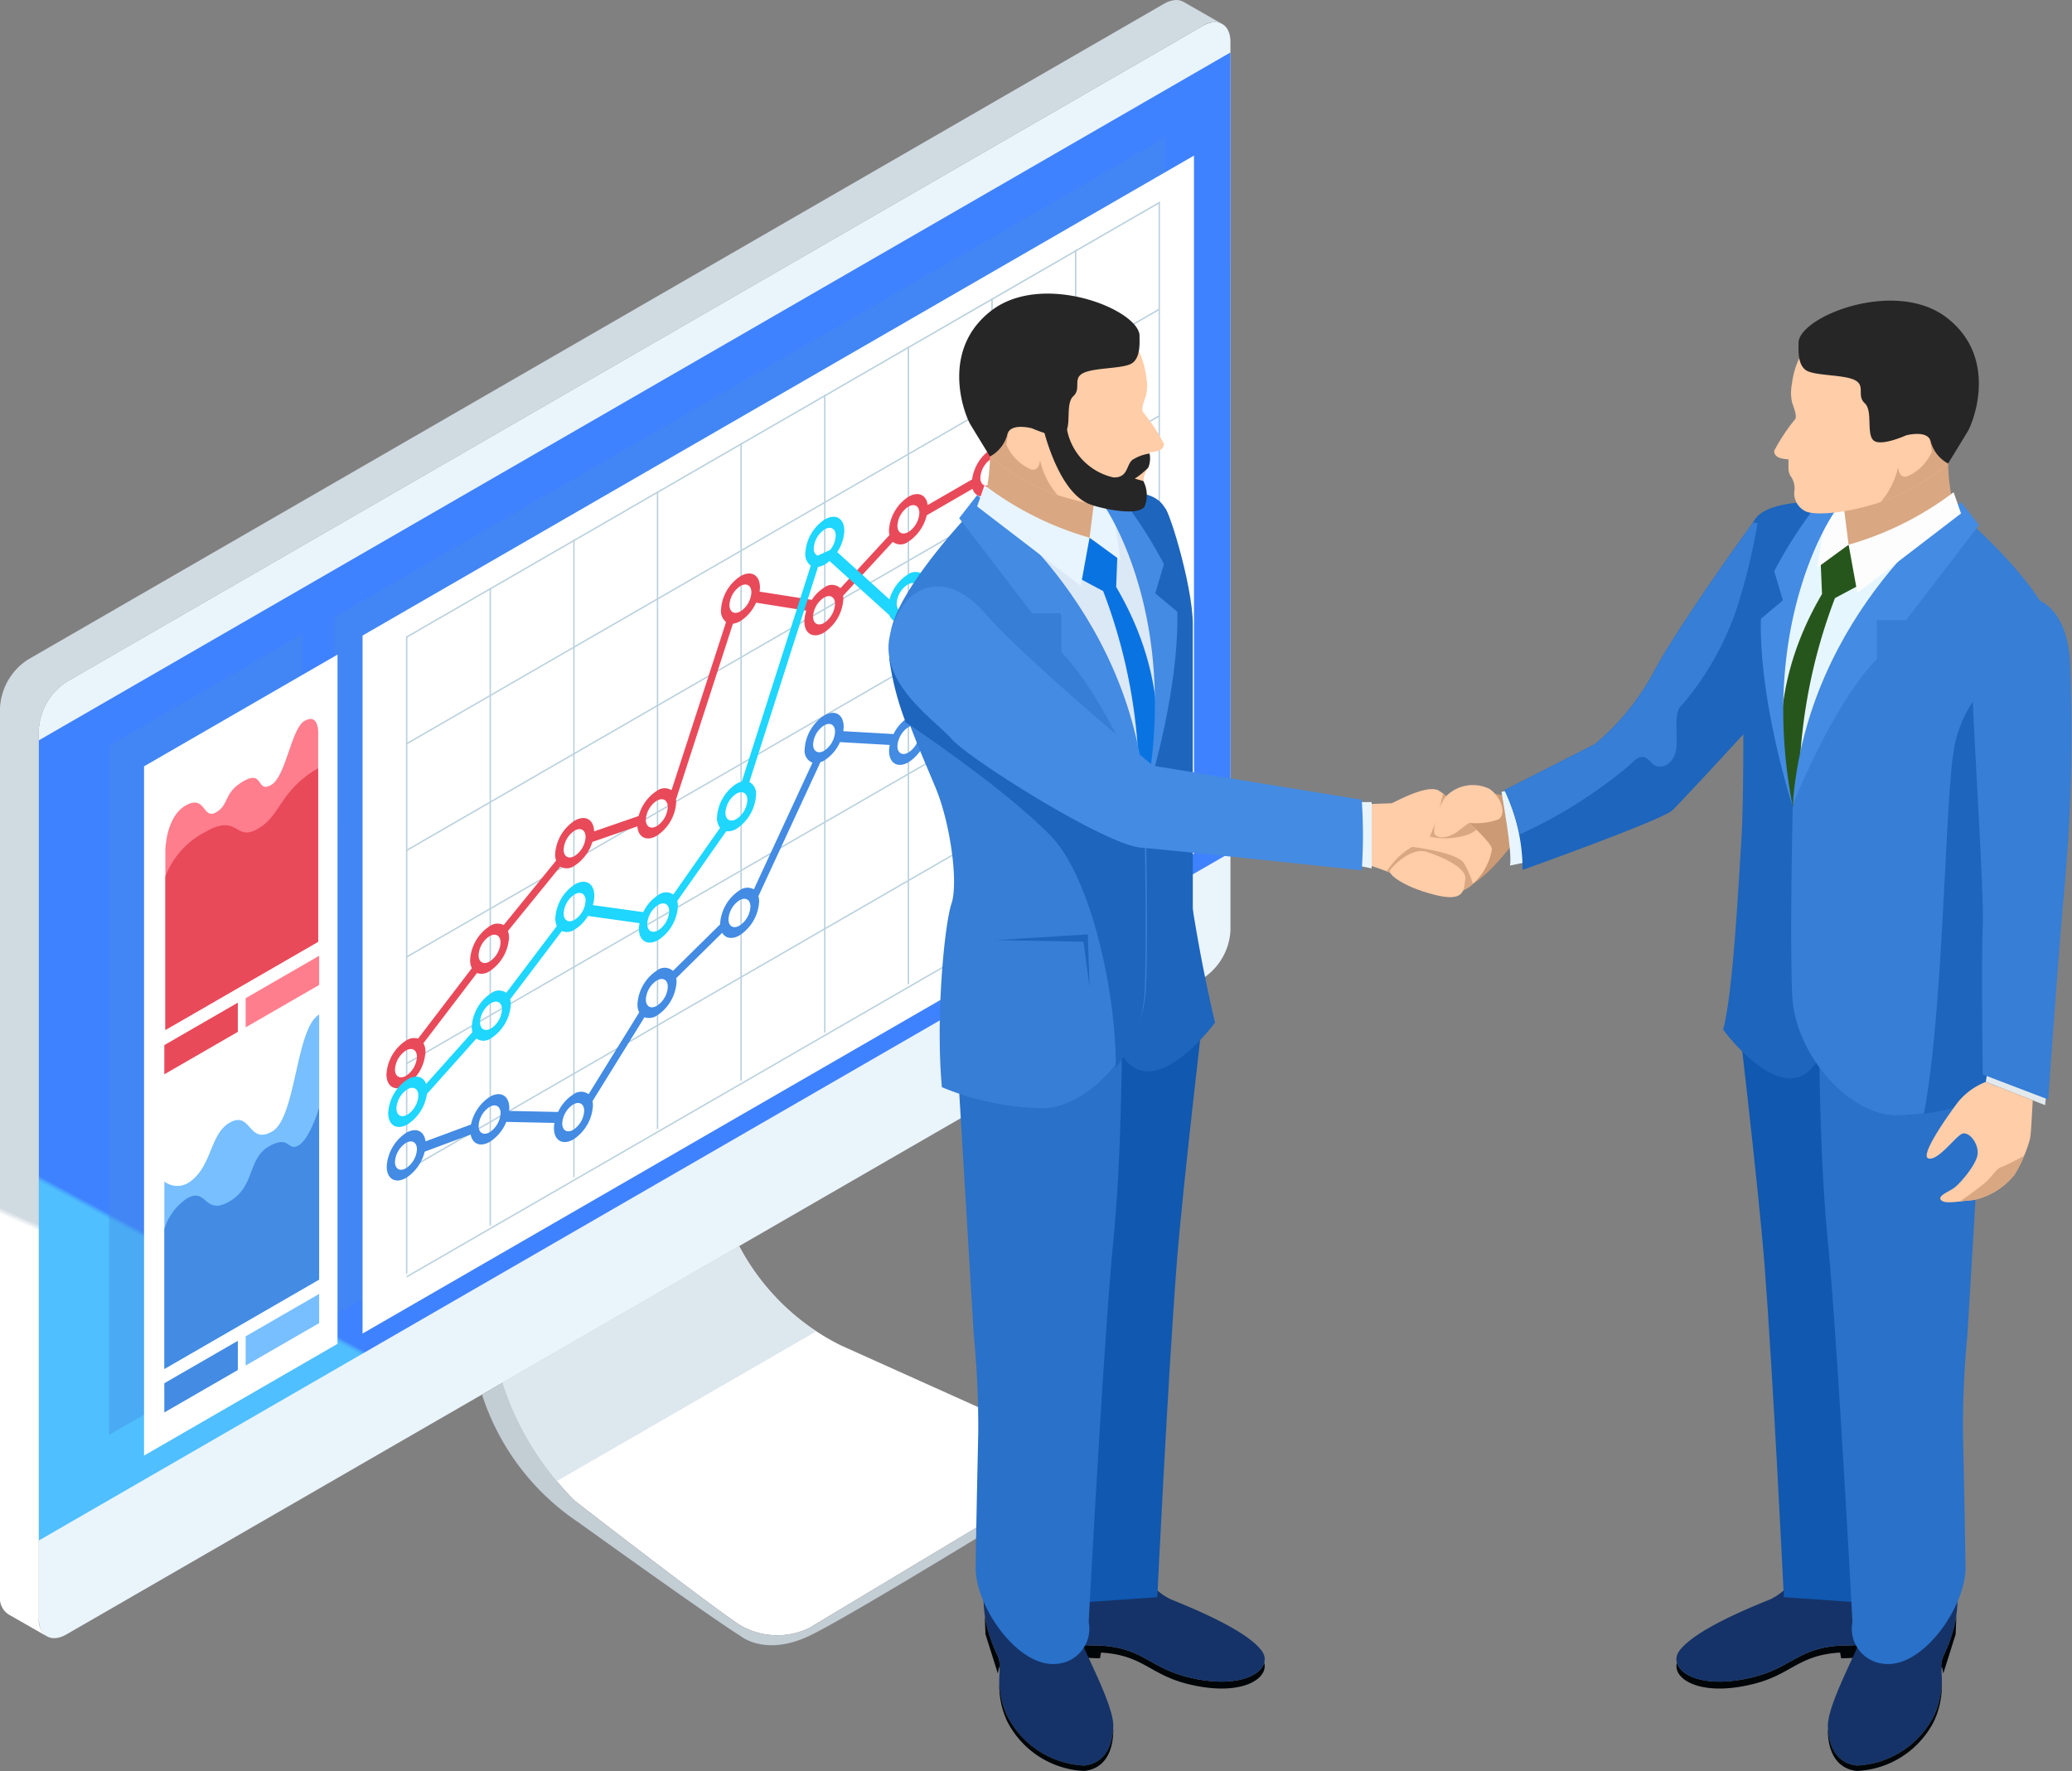 <svg id="グループ_558" data-name="グループ 558" xmlns="http://www.w3.org/2000/svg" xmlns:xlink="http://www.w3.org/1999/xlink" width="159.459" height="136.311" viewBox="0 0 159.459 136.311">
  <rect x="0" y="0" width="159.459" height="136.311" fill="#808080" stroke="none"/>
  <defs>
    <clipPath id="clip-path">
      <rect id="長方形_544" data-name="長方形 544" width="159.459" height="136.311" fill="none"/>
    </clipPath>
    <clipPath id="clip-path-3">
      <path id="パス_2132" data-name="パス 2132" d="M6.929,62.307v61.585L98.637,70.947V9.362Z" transform="translate(-6.929 -9.362)" fill="none"/>
    </clipPath>
    <linearGradient id="linear-gradient" x1="0.162" y1="1.056" x2="0.165" y2="1.056" gradientUnits="objectBoundingBox">
      <stop offset="0" stop-color="#4fbfff"/>
      <stop offset="0.238" stop-color="#4cb6ff"/>
      <stop offset="0.611" stop-color="#46a0ff"/>
      <stop offset="1" stop-color="#3f82ff"/>
    </linearGradient>
    <clipPath id="clip-path-4">
      <path id="パス_2133" data-name="パス 2133" d="M90.5,0a1.94,1.94,0,0,0-.917.288L2.125,50.779A4.716,4.716,0,0,0,0,54.46v68.4a1.464,1.464,0,0,0,.667,1.4l2.906,1.66v0a1.512,1.512,0,0,1-.586-1.346v-68.4a4.715,4.715,0,0,1,2.126-3.68L92.569,1.995a1.5,1.5,0,0,1,1.488-.151h0L91.111.16a1.087,1.087,0,0,0-.56-.16Z" fill="none"/>
    </clipPath>
    <linearGradient id="linear-gradient-2" x1="0.194" y1="1.02" x2="0.197" y2="1.02" gradientUnits="objectBoundingBox">
      <stop offset="0" stop-color="#fff"/>
      <stop offset="1" stop-color="#d0dae1"/>
    </linearGradient>
    <clipPath id="clip-path-6">
      <rect id="長方形_541" data-name="長方形 541" width="63.986" height="90.662" fill="none"/>
    </clipPath>
    <clipPath id="clip-path-7">
      <rect id="長方形_542" data-name="長方形 542" width="14.889" height="61.64" fill="none"/>
    </clipPath>
  </defs>
  <g id="グループ_557" data-name="グループ 557" clip-path="url(#clip-path)">
    <g id="グループ_544" data-name="グループ 544">
      <g id="グループ_543" data-name="グループ 543" clip-path="url(#clip-path)">
        <path id="パス_2131" data-name="パス 2131" d="M98.636,5.474c0-1.349-.956-1.9-2.124-1.227L9.056,54.74a4.714,4.714,0,0,0-2.126,3.68v68.4c0,1.349.957,1.9,2.126,1.227L96.513,77.558a4.714,4.714,0,0,0,2.125-3.68Z" transform="translate(-3.943 -2.253)" fill="#eaf4fb"/>
      </g>
    </g>
    <g id="グループ_546" data-name="グループ 546" transform="translate(2.987 4.036)">
      <g id="グループ_545" data-name="グループ 545" clip-path="url(#clip-path-3)">
        <rect id="長方形_539" data-name="長方形 539" width="144.3" height="135.002" transform="translate(-47.761 88.859) rotate(-61.742)" fill="url(#linear-gradient)"/>
      </g>
    </g>
    <g id="グループ_548" data-name="グループ 548">
      <g id="グループ_547" data-name="グループ 547" clip-path="url(#clip-path-4)">
        <rect id="長方形_540" data-name="長方形 540" width="153.744" height="138.166" transform="translate(-47.908 103.809) rotate(-65.227)" fill="url(#linear-gradient-2)"/>
      </g>
    </g>
    <g id="グループ_556" data-name="グループ 556">
      <g id="グループ_555" data-name="グループ 555" clip-path="url(#clip-path)">
        <path id="パス_2134" data-name="パス 2134" d="M132.06,237.465l-16.3-7.329a17.731,17.731,0,0,1-7.839-7.644L89.705,233.008a22.918,22.918,0,0,0,5.548,9.068s10,7.754,12.638,9.519a5.621,5.621,0,0,0,5.446.269l18.731-11.25s1.046-.5,1.287-1.277l.054-.252c.116-.985-1.348-1.621-1.348-1.621" transform="translate(-51.036 -126.583)" fill="#fff"/>
        <path id="パス_2135" data-name="パス 2135" d="M129.993,254.494l-18.731,11.25a5.621,5.621,0,0,1-5.446-.269c-2.634-1.765-12.638-9.519-12.638-9.519a22.916,22.916,0,0,1-5.548-9.068l-1.572.908a18.718,18.718,0,0,0,7.376,9.807c11.258,8.076,12.459,8.734,12.459,8.734s1.919,1.688,5.412,0,18.8-11.153,18.8-11.153,1.27-.688,1.27-1.353l-.048-.979c.048.979-1.335,1.643-1.335,1.643" transform="translate(-48.961 -140.462)" fill="#c3cdd4"/>
        <path id="パス_2136" data-name="パス 2136" d="M107.92,222.492,89.705,233.008a22.109,22.109,0,0,0,4.183,7.57l19.965-11.527a17.965,17.965,0,0,1-5.933-6.559" transform="translate(-51.036 -126.583)" fill="#dde7ee"/>
        <g id="グループ_551" data-name="グループ 551" transform="translate(25.689 10.576)" opacity="0.4" style="mix-blend-mode: multiply;isolation: isolate">
          <g id="グループ_550" data-name="グループ 550">
            <g id="グループ_549" data-name="グループ 549" clip-path="url(#clip-path-6)">
              <path id="パス_2137" data-name="パス 2137" d="M59.6,115.2l63.986-36.941V24.534L59.6,61.474Z" transform="translate(-59.595 -24.534)" fill="#438be3"/>
            </g>
          </g>
        </g>
        <path id="パス_2138" data-name="パス 2138" d="M64.728,118.443,128.714,81.5V27.781L64.728,64.721Z" transform="translate(-36.826 -15.806)" fill="#fff"/>
        <path id="パス_2139" data-name="パス 2139" d="M130.522,150.377,72.6,183.817v-.127l57.92-33.439Z" transform="translate(-41.306 -85.483)" fill="#bad1de"/>
        <path id="パス_2140" data-name="パス 2140" d="M130.523,131.342,72.6,164.781v-.127l57.92-33.439Z" transform="translate(-41.306 -74.653)" fill="#bad1de"/>
        <path id="パス_2141" data-name="パス 2141" d="M130.522,112.306,72.6,145.745v-.127l57.92-33.439Z" transform="translate(-41.306 -63.823)" fill="#bad1de"/>
        <path id="パス_2142" data-name="パス 2142" d="M130.522,93.272,72.6,126.711v-.126l57.92-33.439Z" transform="translate(-41.306 -52.994)" fill="#bad1de"/>
        <path id="パス_2143" data-name="パス 2143" d="M130.522,74.236,72.6,107.676v-.128l57.92-33.439Z" transform="translate(-41.306 -42.163)" fill="#bad1de"/>
        <path id="パス_2144" data-name="パス 2144" d="M130.522,55.2,72.6,88.639v-.126l57.92-33.439Z" transform="translate(-41.306 -31.333)" fill="#bad1de"/>
        <path id="パス_2145" data-name="パス 2145" d="M130.522,36.165,72.6,69.6v-.127l57.92-33.439Z" transform="translate(-41.306 -20.503)" fill="#bad1de"/>
        <path id="パス_2146" data-name="パス 2146" d="M72.585,162.587l-.11.063V113.572l.11-.063Z" transform="translate(-41.233 -64.579)" fill="#bad1de"/>
        <path id="パス_2147" data-name="パス 2147" d="M87.514,153.968l-.11.063V104.953l.11-.063Z" transform="translate(-49.727 -59.675)" fill="#bad1de"/>
        <path id="パス_2148" data-name="パス 2148" d="M102.443,145.348l-.109.063V96.334l.109-.063Z" transform="translate(-58.221 -54.771)" fill="#bad1de"/>
        <path id="パス_2149" data-name="パス 2149" d="M117.372,136.729l-.11.064V87.714l.11-.064Z" transform="translate(-66.714 -49.867)" fill="#bad1de"/>
        <path id="パス_2150" data-name="パス 2150" d="M132.3,128.11l-.109.064V79.095l.109-.063Z" transform="translate(-75.209 -44.964)" fill="#bad1de"/>
        <path id="パス_2151" data-name="パス 2151" d="M147.233,119.491l-.11.063V70.475l.109-.063Z" transform="translate(-83.703 -40.06)" fill="#bad1de"/>
        <path id="パス_2152" data-name="パス 2152" d="M162.161,110.871l-.111.064V61.856l.11-.063Z" transform="translate(-92.196 -35.156)" fill="#bad1de"/>
        <path id="パス_2153" data-name="パス 2153" d="M177.091,102.252l-.11.063V53.237l.11-.064Z" transform="translate(-100.69 -30.252)" fill="#bad1de"/>
        <path id="パス_2154" data-name="パス 2154" d="M192.02,93.632l-.11.063V44.617l.11-.063Z" transform="translate(-109.184 -25.348)" fill="#bad1de"/>
        <path id="パス_2155" data-name="パス 2155" d="M206.949,85.013l-.11.063V36l.11-.064Z" transform="translate(-117.678 -20.444)" fill="#bad1de"/>
        <path id="パス_2156" data-name="パス 2156" d="M122.085,55.686a3.328,3.328,0,0,0-1.5,2.6,1.239,1.239,0,0,0,.227.773l-4.261,6.928a1.078,1.078,0,0,0-1.008.125,3.36,3.36,0,0,0-1.482,2.351l-3.416,1.972c-.1-.783-.724-1.077-1.482-.639a3.327,3.327,0,0,0-1.5,2.6,1.639,1.639,0,0,0,.037.351l-3.775,4.092a.947.947,0,0,0-1.248-.05,2.96,2.96,0,0,0-.946.943L97.708,77.1a2.254,2.254,0,0,0,.027-.323c0-.957-.674-1.346-1.5-.868a3.326,3.326,0,0,0-1.5,2.6,1.08,1.08,0,0,0,.391.931L90.929,92.384a1,1,0,0,0-1.132.048,3.357,3.357,0,0,0-1.4,1.938L84.97,95.552c-.022-.922-.684-1.294-1.5-.823a3.328,3.328,0,0,0-1.5,2.6,1.534,1.534,0,0,0,.075.472l-4.034,4.961a1.04,1.04,0,0,0-1.083.088,3.328,3.328,0,0,0-1.5,2.6,1.394,1.394,0,0,0,.135.632L71.423,111.5a1.123,1.123,0,0,0-.932.153,3.329,3.329,0,0,0-1.5,2.6c0,.957.675,1.346,1.5.868a3.326,3.326,0,0,0,1.5-2.6,1.339,1.339,0,0,0-.156-.664l4.12-5.4a1.1,1.1,0,0,0,.968-.14,3.327,3.327,0,0,0,1.5-2.6,1.505,1.505,0,0,0-.083-.5l4.025-4.95a1.021,1.021,0,0,0,1.1-.073,3.344,3.344,0,0,0,1.373-1.829l3.462-1.2c.066.849.7,1.181,1.49.728a3.328,3.328,0,0,0,1.5-2.6,1.369,1.369,0,0,0-.018-.189l4.384-13.535a1.453,1.453,0,0,0,.566-.2,3.222,3.222,0,0,0,1.213-1.42l3.867.617a2.624,2.624,0,0,0-.148.825c0,.957.675,1.346,1.5.867a3.328,3.328,0,0,0,1.5-2.6,1.983,1.983,0,0,0-.021-.24l3.826-4.148a.972.972,0,0,0,1.183-.006,3.363,3.363,0,0,0,1.427-2.04l3.527-2.036c.192.591.755.779,1.427.392a3.326,3.326,0,0,0,1.5-2.6,1.446,1.446,0,0,0-.112-.588l4.334-7.049a1.231,1.231,0,0,0,.82-.19,3.326,3.326,0,0,0,1.5-2.6c0-.957-.675-1.346-1.5-.868M70.491,114.368c-.466.269-.845.05-.845-.487a1.869,1.869,0,0,1,.845-1.463c.466-.269.844-.05.844.488a1.869,1.869,0,0,1-.844,1.463m6.435-8.8c-.466.269-.845.05-.844-.488a1.867,1.867,0,0,1,.844-1.463c.466-.269.844-.05.844.488a1.869,1.869,0,0,1-.844,1.463m6.545-8.124c-.466.269-.844.05-.844-.488a1.87,1.87,0,0,1,.844-1.463c.466-.269.844-.05.844.488a1.87,1.87,0,0,1-.844,1.463m6.326-2.3c-.465.269-.845.05-.845-.488a1.873,1.873,0,0,1,.844-1.463c.466-.268.844-.05.844.488a1.869,1.869,0,0,1-.844,1.463m6.436-16.526c-.466.269-.845.05-.845-.487a1.871,1.871,0,0,1,.845-1.463c.465-.269.844-.05.844.488a1.869,1.869,0,0,1-.844,1.463m6.436.889c-.466.269-.844.05-.845-.487a1.871,1.871,0,0,1,.845-1.464c.465-.269.844-.05.844.488a1.869,1.869,0,0,1-.844,1.463m6.49-7c-.466.269-.845.051-.845-.487a1.87,1.87,0,0,1,.845-1.463c.466-.269.845-.05.845.488a1.87,1.87,0,0,1-.845,1.463m6.381-3.683c-.466.269-.844.05-.845-.487a1.869,1.869,0,0,1,.845-1.463c.466-.269.844-.05.844.488a1.868,1.868,0,0,1-.844,1.463m6.545-10.43c-.466.269-.845.05-.845-.487a1.869,1.869,0,0,1,.845-1.463c.466-.269.844-.05.844.488a1.867,1.867,0,0,1-.844,1.462" transform="translate(-39.249 -31.565)" fill="#e84a5a"/>
        <path id="パス_2157" data-name="パス 2157" d="M122.23,84.941a3.3,3.3,0,0,0-1.322,1.69l-3.747.558a2.335,2.335,0,0,0,.025-.311c0-.957-.674-1.347-1.5-.869a3.325,3.325,0,0,0-1.5,2.6c0,.024,0,.044,0,.068l-3.807,3.708a1,1,0,0,0-1.131.047,3.35,3.35,0,0,0-1.4,1.908L103.825,90.7a3.163,3.163,0,0,0,.547-1.644c0-.957-.674-1.347-1.5-.868a3.327,3.327,0,0,0-1.5,2.6,1.066,1.066,0,0,0,.419.954l-5.309,16.626a1.5,1.5,0,0,0-.41.163,3.327,3.327,0,0,0-1.5,2.6,1.232,1.232,0,0,0,.239.792l-3.6,5.131a.986.986,0,0,0-1.147.034,3.18,3.18,0,0,0-1.164,1.323l-3.881-.541a2.582,2.582,0,0,0,.113-.722c0-.958-.674-1.347-1.5-.869a3.33,3.33,0,0,0-1.5,2.6,1.443,1.443,0,0,0,.116.6l-3.889,5.14a.982.982,0,0,0-1.158.026,3.329,3.329,0,0,0-1.5,2.6,1.612,1.612,0,0,0,.053.4l-3.567,3.994c-.2-.569-.757-.746-1.417-.365a3.33,3.33,0,0,0-1.5,2.6c0,.957.675,1.347,1.5.867a3.36,3.36,0,0,0,1.481-2.336l3.807-4.263a.989.989,0,0,0,1.147-.035,3.327,3.327,0,0,0,1.5-2.6,1.56,1.56,0,0,0-.048-.383l3.976-5.253a1.081,1.081,0,0,0,1-.127,3.023,3.023,0,0,0,1.009-1.039l3.968.554a2.393,2.393,0,0,0-.044.426c0,.957.675,1.346,1.5.868a3.329,3.329,0,0,0,1.5-2.6,1.613,1.613,0,0,0-.051-.394l3.771-5.373a1.243,1.243,0,0,0,.791-.191,3.329,3.329,0,0,0,1.5-2.6,1.006,1.006,0,0,0-.513-1l5.287-16.556a1.455,1.455,0,0,0,.525-.188,2.423,2.423,0,0,0,.359-.263l4.612,4.178c.21.546.76.71,1.41.335a3.327,3.327,0,0,0,1.5-2.6,1.564,1.564,0,0,0-.058-.418l3.668-3.571c.252.4.747.5,1.323.166a3.232,3.232,0,0,0,1.224-1.443l3.825-.57c0,.025-.007.052-.007.078,0,.957.675,1.346,1.5.867a3.327,3.327,0,0,0,1.5-2.6c0-.957-.675-1.346-1.5-.868M70.747,134c-.466.269-.844.05-.844-.488a1.87,1.87,0,0,1,.844-1.463c.466-.269.845-.05.845.488A1.87,1.87,0,0,1,70.747,134m6.435-6.635c-.466.269-.845.05-.845-.488a1.87,1.87,0,0,1,.845-1.463c.466-.269.845-.05.844.488a1.867,1.867,0,0,1-.844,1.463m6.435-8.366c-.465.269-.844.05-.844-.488a1.872,1.872,0,0,1,.844-1.463c.466-.269.845-.05.845.488a1.87,1.87,0,0,1-.845,1.463m6.436.809c-.466.269-.844.049-.845-.488a1.87,1.87,0,0,1,.845-1.463c.466-.269.844-.05.844.488a1.871,1.871,0,0,1-.844,1.463m6.014-8.561c-.466.269-.846.05-.845-.487a1.869,1.869,0,0,1,.845-1.463c.466-.269.844-.05.844.488a1.869,1.869,0,0,1-.844,1.463m6.8-22.3c.466-.269.844-.05.844.487a1.848,1.848,0,0,1-.432,1.1l-.965.442a.561.561,0,0,1-.292-.563,1.868,1.868,0,0,1,.845-1.463m6.381,6.2c-.466.269-.845.05-.845-.488a1.869,1.869,0,0,1,.845-1.463c.466-.269.844-.05.844.488a1.867,1.867,0,0,1-.844,1.463m6.435-6.426c-.466.269-.844.05-.844-.488a1.87,1.87,0,0,1,.844-1.463c.466-.269.844-.05.844.488a1.868,1.868,0,0,1-.844,1.463m6.545-1.068c-.466.269-.845.05-.845-.488a1.87,1.87,0,0,1,.845-1.463c.466-.269.845-.05.845.488a1.869,1.869,0,0,1-.845,1.463" transform="translate(-39.395 -48.209)" fill="#1ed6fe"/>
        <path id="パス_2158" data-name="パス 2158" d="M122.085,114.109a3.062,3.062,0,0,0-1.063,1.123l-4.161-1.324a2.7,2.7,0,0,0,.181-.912c0-.957-.674-1.347-1.5-.868a3.325,3.325,0,0,0-1.5,2.6,1.588,1.588,0,0,0,.026.288l-3.621,3.964c-.263-.351-.738-.418-1.283-.1a3.162,3.162,0,0,0-1.15,1.295l-3.866-.222a2.335,2.335,0,0,0,.028-.338c0-.957-.674-1.347-1.5-.869a3.33,3.33,0,0,0-1.5,2.6.966.966,0,0,0,.6,1.031l-4.51,9.748a1.025,1.025,0,0,0-1.1.076,3.327,3.327,0,0,0-1.5,2.6c0,.009,0,.016,0,.025l-3.628,3.577a.953.953,0,0,0-1.23-.033,3.328,3.328,0,0,0-1.5,2.6,1.4,1.4,0,0,0,.133.629l-3.894,6.294a.976.976,0,0,0-1.171.015,3.179,3.179,0,0,0-1.179,1.353l-3.771-.081c.006-.072.018-.147.018-.217,0-.957-.674-1.347-1.5-.868a3.372,3.372,0,0,0-1.448,2.129l-3.5,1.3c-.095-.8-.72-1.1-1.485-.66a3.328,3.328,0,0,0-1.5,2.6c0,.957.675,1.346,1.5.867a3.357,3.357,0,0,0,1.421-2.015l3.54-1.318c.132.726.742.983,1.475.56a3.258,3.258,0,0,0,1.264-1.533l3.707.079a2.3,2.3,0,0,0-.038.4c0,.957.674,1.347,1.5.868a3.326,3.326,0,0,0,1.5-2.6,1.667,1.667,0,0,0-.034-.341l4-6.459a1.1,1.1,0,0,0,.971-.139,3.326,3.326,0,0,0,1.5-2.6,1.77,1.77,0,0,0-.025-.272l3.539-3.491c.247.428.752.533,1.341.194a3.325,3.325,0,0,0,1.5-2.6,1.575,1.575,0,0,0-.056-.412l4.769-10.308a1.724,1.724,0,0,0,.3-.137,3.214,3.214,0,0,0,1.209-1.412l3.83.22a2.341,2.341,0,0,0-.053.459c0,.957.675,1.346,1.5.868a3.327,3.327,0,0,0,1.5-2.6,1.486,1.486,0,0,0-.015-.156l3.671-4.018a.956.956,0,0,0,1.222.026,2.891,2.891,0,0,0,.893-.865l4.24,1.35a2.57,2.57,0,0,0-.091.628c0,.957.675,1.347,1.5.867a3.326,3.326,0,0,0,1.5-2.6c0-.957-.675-1.346-1.5-.868M70.491,153.594c-.466.269-.845.05-.844-.488a1.869,1.869,0,0,1,.845-1.463c.465-.269.844-.05.844.488a1.87,1.87,0,0,1-.844,1.463m6.436-2.773c-.466.269-.845.05-.845-.487a1.869,1.869,0,0,1,.845-1.463c.465-.268.844-.05.844.488a1.872,1.872,0,0,1-.844,1.463m6.435-.187c-.466.269-.844.05-.844-.488a1.869,1.869,0,0,1,.844-1.463c.466-.269.844-.05.844.488a1.87,1.87,0,0,1-.844,1.463m6.435-9.543c-.465.269-.844.05-.844-.488a1.87,1.87,0,0,1,.844-1.463c.466-.269.844-.05.844.488a1.868,1.868,0,0,1-.844,1.463m6.359-6.173c-.465.269-.845.051-.845-.487a1.872,1.872,0,0,1,.845-1.463c.466-.269.845-.05.845.488a1.87,1.87,0,0,1-.845,1.463m6.513-13.459c-.466.268-.845.05-.845-.488a1.87,1.87,0,0,1,.845-1.463c.465-.268.844-.049.844.488a1.871,1.871,0,0,1-.844,1.463m6.49.133c-.466.269-.846.05-.846-.487a1.869,1.869,0,0,1,.846-1.463c.466-.269.845-.051.845.487a1.871,1.871,0,0,1-.845,1.463m6.38-6.752c-.465.268-.844.05-.844-.488a1.87,1.87,0,0,1,.844-1.463c.466-.269.844-.05.844.488a1.87,1.87,0,0,1-.844,1.463m6.546,1.98c-.466.269-.845.051-.845-.488a1.871,1.871,0,0,1,.844-1.463c.466-.269.844-.049.844.488a1.866,1.866,0,0,1-.844,1.462" transform="translate(-39.249 -63.678)" fill="#438be3"/>
        <g id="グループ_554" data-name="グループ 554" transform="translate(8.394 48.791)" opacity="0.4" style="mix-blend-mode: multiply;isolation: isolate">
          <g id="グループ_553" data-name="グループ 553">
            <g id="グループ_552" data-name="グループ 552" clip-path="url(#clip-path-7)">
              <path id="パス_2159" data-name="パス 2159" d="M34.361,166.231l-14.888,8.6V121.782l14.888-8.6Z" transform="translate(-19.473 -113.186)" fill="#438be3"/>
            </g>
          </g>
        </g>
        <path id="パス_2160" data-name="パス 2160" d="M40.605,169.931l-14.888,8.6V125.482l14.889-8.6Z" transform="translate(-14.631 -66.501)" fill="#fff"/>
        <path id="パス_2161" data-name="パス 2161" d="M37.641,190.133c-1.845,1.065-1.6-1.639-3.284-.669-1.57.907-1.33,3.562-3.275,4.685a1.623,1.623,0,0,1-1.734-.167V208.41l11.913-6.878v-20.4c-1.812,1.046-1.773,7.939-3.619,9.005" transform="translate(-16.697 -103.05)" fill="#77bfff"/>
        <path id="パス_2162" data-name="パス 2162" d="M29.347,207.136a4.373,4.373,0,0,1,1.733-2.355c1.572-.908,1.3,1.37,3.274.232s1.4-3.293,3.028-4.232,1.425.419,2.3-.089,1.572-2.884,1.572-2.884v13.215L29.347,217.9Z" transform="translate(-16.697 -112.54)" fill="#438be3"/>
        <path id="パス_2163" data-name="パス 2163" d="M40.239,128.5c-1.046.6-1.422,4.274-2.571,4.938s-.567-1.2-2.135-.291-1.063,1.8-2.109,2.4-.777-1.394-2.323-.536-1.577,3.425-1.577,3.425V152.3l11.76-6.79v-16.19s0-1.417-1.044-.813" transform="translate(-16.797 -73.025)" fill="#ff7e8e"/>
        <path id="パス_2164" data-name="パス 2164" d="M29.523,157.309V145.493a6.446,6.446,0,0,1,3.089-3.433c2.551-1.472,2.233.8,4.03-.235s1.672-2.949,4.641-4.663v13.356Z" transform="translate(-16.797 -78.037)" fill="#e84a5a"/>
        <path id="パス_2165" data-name="パス 2165" d="M35,241.647l-5.657,3.266v-2.248L35,239.4Z" transform="translate(-16.697 -136.203)" fill="#438be3"/>
        <path id="パス_2166" data-name="パス 2166" d="M49.517,233.269l-5.656,3.266v-2.248l5.656-3.266Z" transform="translate(-24.954 -131.436)" fill="#77bfff"/>
        <path id="パス_2167" data-name="パス 2167" d="M35,181.269l-5.657,3.266v-2.248L35,179.021Z" transform="translate(-16.697 -101.851)" fill="#e84a5a"/>
        <path id="パス_2168" data-name="パス 2168" d="M49.517,172.89l-5.656,3.265v-2.247l5.656-3.266Z" transform="translate(-24.954 -97.084)" fill="#ff7e8e"/>
        <path id="パス_2169" data-name="パス 2169" d="M312.38,292.105c-3.714.068-4.061,1.681-7.226,2.454-3.463.846-5.525-.062-5.818-1.124-.35,1.248,1.781,2.642,5.818,1.655,3.021-.738,3.475-2.239,6.741-2.434l.077.438s4.091,0,5.455-1.16v-.729l-.191-.372a9.668,9.668,0,0,1-4.854,1.272" transform="translate(-170.281 -165.465)" fill="#000508"/>
        <path id="パス_2170" data-name="パス 2170" d="M329.512,282.055a7.866,7.866,0,0,1-.434,3.284c-.626,1.72-2.8,5.629-2.745,7.244s.728,2.827,2.231,2.994a7.011,7.011,0,0,0,5.922-3.8c1.2-2.815.179-3.582.8-4.78a9.681,9.681,0,0,0,.945-5.622c-.417-1.876-6.724.678-6.724.678" transform="translate(-185.662 -159.693)" fill="#153368"/>
        <path id="パス_2171" data-name="パス 2171" d="M334.486,303.1a7.01,7.01,0,0,1-5.922,3.8c-1.452-.162-2.131-1.3-2.223-2.831a2.24,2.24,0,0,0-.009.254c.051,1.616.728,2.827,2.231,2.993a7.007,7.007,0,0,0,5.922-3.8,6.514,6.514,0,0,0,.618-2.931,6.825,6.825,0,0,1-.618,2.514" transform="translate(-185.661 -171.014)" fill="#000508"/>
        <path id="パス_2172" data-name="パス 2172" d="M346.819,291.471a2.188,2.188,0,0,0-.217,1.224,2.137,2.137,0,0,1,.029-.271l.114.54.95-3.015.056-1.4a10.724,10.724,0,0,1-.932,2.923" transform="translate(-197.19 -164.165)" fill="#000508"/>
        <path id="パス_2173" data-name="パス 2173" d="M316.608,280.287l-7.636-.341H308.8a4.655,4.655,0,0,1-2.285,2.42c-1.6.648-5.8,2.353-6.987,3.954-.978,1.314,1.16,3.135,5.624,2.045,3.164-.774,3.511-2.387,7.226-2.454a8.8,8.8,0,0,0,5.044-1.432Z" transform="translate(-170.281 -159.271)" fill="#153368"/>
        <path id="パス_2174" data-name="パス 2174" d="M312.137,196.932c-.444-5.711-2.156-20.247-2.156-20.247l6.423-1.265,4.38,19.522,2.672,28.472-9.814-.683s-.807-16.784-1.5-25.8" transform="translate(-176.359 -99.802)" fill="#1058b0"/>
        <path id="パス_2175" data-name="パス 2175" d="M336.164,197.672l1.7-28.333-13.056-2.622s-.337,13.984.625,23.734c.719,7.288,1.89,29.234,1.89,29.234a2.712,2.712,0,0,0,2.5,3.229c2.968.275,6.242-4.452,6.2-7.449-.024-1.857-.078-4.857-.194-10.3a72.086,72.086,0,0,1,.335-7.495" transform="translate(-184.76 -94.851)" fill="#2971c9"/>
        <path id="パス_2176" data-name="パス 2176" d="M188.782,292.105c3.716.068,4.062,1.681,7.226,2.454,3.464.846,5.526-.062,5.819-1.124.35,1.248-1.782,2.642-5.819,1.655-3.02-.738-3.474-2.239-6.741-2.434l-.076.438s-4.091,0-5.455-1.16v-.729l.191-.372a9.676,9.676,0,0,0,4.855,1.272" transform="translate(-104.534 -165.465)" fill="#000508"/>
        <path id="パス_2177" data-name="パス 2177" d="M182.344,282.055a7.847,7.847,0,0,0,.435,3.284c.625,1.72,2.8,5.629,2.744,7.244s-.729,2.827-2.232,2.994a7.011,7.011,0,0,1-5.922-3.8c-1.2-2.815-.18-3.582-.8-4.78a9.684,9.684,0,0,1-.946-5.622c.418-1.876,6.725.678,6.725.678" transform="translate(-99.846 -159.693)" fill="#153368"/>
        <path id="パス_2178" data-name="パス 2178" d="M179.02,303.1a7.01,7.01,0,0,0,5.921,3.8c1.452-.162,2.13-1.3,2.223-2.831a2.36,2.36,0,0,1,.009.254c-.052,1.616-.729,2.827-2.232,2.993a7.007,7.007,0,0,1-5.921-3.8,6.5,6.5,0,0,1-.619-2.931,6.832,6.832,0,0,0,.619,2.514" transform="translate(-101.497 -171.014)" fill="#000508"/>
        <path id="パス_2179" data-name="パス 2179" d="M176.744,291.471a2.194,2.194,0,0,1,.217,1.224,2.059,2.059,0,0,0-.031-.271l-.113.54-.95-3.015-.056-1.4a10.635,10.635,0,0,0,.932,2.923" transform="translate(-100.025 -164.165)" fill="#000508"/>
        <path id="パス_2180" data-name="パス 2180" d="M184.555,280.287l7.636-.341h.169a4.654,4.654,0,0,0,2.283,2.42c1.6.648,5.8,2.353,6.988,3.954.978,1.314-1.158,3.135-5.623,2.045-3.165-.774-3.511-2.387-7.226-2.454a8.8,8.8,0,0,1-5.046-1.432Z" transform="translate(-104.534 -159.271)" fill="#153368"/>
        <path id="パス_2181" data-name="パス 2181" d="M195.168,196.932c.442-5.711,2.156-20.247,2.156-20.247L190.9,175.42l-4.379,19.522-2.673,28.472,9.814-.683s.808-16.784,1.506-25.8" transform="translate(-104.598 -99.802)" fill="#1058b0"/>
        <path id="パス_2182" data-name="パス 2182" d="M171.619,197.672l-1.7-28.333,13.055-2.622s.337,13.984-.626,23.734c-.719,7.288-1.889,29.234-1.889,29.234a2.713,2.713,0,0,1-2.5,3.229c-2.967.275-6.242-4.452-6.2-7.449.024-1.857.079-4.857.2-10.3a72.376,72.376,0,0,0-.336-7.495" transform="translate(-96.674 -94.851)" fill="#2971c9"/>
        <path id="パス_2183" data-name="パス 2183" d="M207.494,90.722c.133-.806,2.22,5.813,2.22,8.893v25.493s-3.358-27.539-2.22-34.386" transform="translate(-117.917 -51.576)" fill="#1d65bd"/>
        <path id="パス_2184" data-name="パス 2184" d="M258.905,141.211c.7.091,2.142.384,2.142.384l.9,3.188s-2.289,3.311-4.1,3.916-2.691-5.346-2.691-5.346Z" transform="translate(-145.165 -80.34)" fill="#cc9a75"/>
        <path id="パス_2185" data-name="パス 2185" d="M246.121,141.981c.311-.11,2.636-1.428,3.569-1.006a3.045,3.045,0,0,1,1.355,1.574s2.728,2.325,2.8,2.948a4.607,4.607,0,0,1-1.575,2.783,3.183,3.183,0,0,1-3.752.2,24.187,24.187,0,0,0-4.156-1.739l.091-4.7Z" transform="translate(-139.026 -80.158)" fill="#ffcda8"/>
        <path id="パス_2186" data-name="パス 2186" d="M253.528,152.462c-.463-.7-2.759-1.094-4-1.257a5.768,5.768,0,0,0-1.945,1.885,17.391,17.391,0,0,1,2.768,1.257,3.184,3.184,0,0,0,3.753-.2c.038-.031.075-.066.112-.1a7.936,7.936,0,0,0-.688-1.582" transform="translate(-140.858 -86.026)" fill="#d9a782"/>
        <path id="パス_2187" data-name="パス 2187" d="M258.172,144.826a2.551,2.551,0,0,0,.689-.391c-.763-.747-1.609-1.469-1.609-1.469a3.362,3.362,0,0,0-.97-1.341,17.274,17.274,0,0,1-1.01,3.343,5.658,5.658,0,0,0,2.9-.142" transform="translate(-145.232 -80.575)" fill="#d9a782"/>
        <path id="パス_2188" data-name="パス 2188" d="M258.742,143.059s-.38.247-.837.613-1.366.732-1.794.3c-.28-.28.237-2.336.933-3.05a2.908,2.908,0,0,1,3.277-.467c.9.65,1.3,1.931.659,2.334a5.016,5.016,0,0,1-2.239.266" transform="translate(-145.666 -79.725)" fill="#ffcda8"/>
        <path id="パス_2189" data-name="パス 2189" d="M248.135,153.456c.316-.5,1.716-1.8,2.815-1.45s3.107,1.22,2.983,2.086-.012,1.851-2.483,1.193-3.465-1.59-3.315-1.829" transform="translate(-141.164 -86.448)" fill="#ffcda8"/>
        <path id="パス_2190" data-name="パス 2190" d="M268.525,141.261s-.457-.01-.448.1.861,4.639.646,5.626l1.8-.377s-1.023-4.165-1.993-5.35" transform="translate(-152.518 -80.368)" fill="#e8f5ff"/>
        <path id="パス_2191" data-name="パス 2191" d="M289.876,93.491l-2.146-.174s-5.268,7.216-7.5,11.243a18.871,18.871,0,0,1-4.643,5.79l-6.978,3.555A14.315,14.315,0,0,1,270,120.044s10.7-3.824,11.519-4.584,9.614-10.359,9.614-10.359Z" transform="translate(-152.821 -53.091)" fill="#1d65bd"/>
        <path id="パス_2192" data-name="パス 2192" d="M309.044,115.506c.2-3,.141-10.959.141-14.8s-.186-8.12.886-9.74,5.39-1.337,5.39-1.337l-2.473,5.494c-.7,1.133-1.169,5.218-1.427,7.287s1.464,10.524,1.464,10.524l2.437,18.425c-2.265,6.5-7.829-1.132-7.829-1.132.789-2.855,1.215-11.717,1.411-14.72" transform="translate(-175.023 -50.982)" fill="#1d65bd"/>
        <path id="パス_2193" data-name="パス 2193" d="M333.751,93.72s5.756,5.121,6.248,8.321-2.9,9.895-3.987,12.554-1.723,7.188-1.181,8.812,1.231,8.714.738,14.13a21.323,21.323,0,0,1-7.829,1.624c-3.692-.147-7.68-4.825-7.876-9.206s.038-14.539.038-14.539,2.276-9.142,4.738-13.18,9.111-8.517,9.111-8.517" transform="translate(-181.937 -53.321)" fill="#367ed6"/>
        <path id="パス_2194" data-name="パス 2194" d="M204.073,114.046c-.2-3-.345-11.175-.345-15.016s0-8.37-1.072-9.99-3.9-.872-3.9-.872l2.473,5.5c.7,1.132,1.171,5.218,1.428,7.286s-1.464,10.524-1.464,10.524L198.756,129.9c2.266,6.5,7.828-1.132,7.828-1.132a122.655,122.655,0,0,1-2.511-14.721" transform="translate(-113.079 -50.064)" fill="#1d65bd"/>
        <path id="パス_2195" data-name="パス 2195" d="M164.694,92.464s-5.265,5.613-5.756,8.813,2.414,9.4,3.5,12.063,1.723,7.188,1.181,8.812-1.231,8.714-.739,14.13a21.333,21.333,0,0,0,7.829,1.625c3.692-.147,7.679-4.825,7.877-9.207s-.038-14.539-.038-14.539-2.276-9.142-4.737-13.179-9.112-8.517-9.112-8.517" transform="translate(-90.393 -52.606)" fill="#367ed6"/>
        <path id="パス_2196" data-name="パス 2196" d="M158.738,117.466a22.114,22.114,0,0,0,1.275,4.955c1.76,1.184,7.963,5.441,11.178,8.758,3.112,3.212,5.033,12.149,4.99,17.813a10.447,10.447,0,0,0,2.214-5.675c.2-4.381-.038-14.539-.038-14.539s-.086-.344-.241-.925l-4.272-1.86Z" transform="translate(-90.311 -66.83)" fill="#1d65bd"/>
        <path id="パス_2197" data-name="パス 2197" d="M180.537,82.5l-4.881-.99s0,2.709-.765,3.843,5.916,6.157,8.811,5.117,1.063-6.162,1.063-6.162Z" transform="translate(-99.467 -46.371)" fill="#d9a782"/>
        <path id="パス_2198" data-name="パス 2198" d="M330.146,83.751l4.882-.99s0,2.708.765,3.842-5.916,6.157-8.811,5.117-1.065-6.162-1.065-6.162Z" transform="translate(-185.1 -47.086)" fill="#d9a782"/>
        <path id="パス_2199" data-name="パス 2199" d="M331.163,92.852s-6.422,2.713-8,1.7a6.632,6.632,0,0,1-2.156-2.051s-5.152,5.915-2.07,21.707c.591-2.079,3.684-12.349,8.16-16.3,4.992-4.408,4.067-5.052,4.067-5.052" transform="translate(-180.895 -52.626)" fill="#e6f6ff"/>
        <path id="パス_2200" data-name="パス 2200" d="M175.872,92.852s6.421,2.713,8,1.7a6.639,6.639,0,0,0,2.155-2.051s5.153,5.915,2.07,21.707c-.592-2.079-3.684-12.349-8.161-16.3-4.991-4.408-4.065-5.052-4.065-5.052" transform="translate(-100.021 -52.626)" fill="#dbe8f5"/>
        <path id="パス_2201" data-name="パス 2201" d="M241.335,143.217h1.531v5.1l-1.251-.255Z" transform="translate(-137.304 -81.481)" fill="#e8f5ff"/>
        <path id="パス_2202" data-name="パス 2202" d="M192.424,99.07l1.95,1.041a41.826,41.826,0,0,1,2.744,13.628l.509,2.434.705-3.16s1.366-5.876-2.955-13.216l.1-2.673L193.326,96Z" transform="translate(-109.477 -54.619)" fill="#0a73e2"/>
        <path id="パス_2203" data-name="パス 2203" d="M196.264,90.016h-1.419l-.328,2.58,2.391,1.744Z" transform="translate(-110.667 -51.213)" fill="#e8f5ff"/>
        <path id="パス_2204" data-name="パス 2204" d="M186.268,59.5a3.6,3.6,0,0,1,0,1.445c-.142.438-.4,1.053-.248,1.3a14.427,14.427,0,0,1,1.622,2.451c0,.379-.32.533-.64.592a2.893,2.893,0,0,1-.461.059v.722a1.187,1.187,0,0,1-.153.544,1.7,1.7,0,0,0-.319,1.054,1.53,1.53,0,0,1-.936,1.716c-.911.308-3.409.059-6.061-.875a16.769,16.769,0,0,1-4.818-2.841,8.234,8.234,0,0,0-.829-1.977c-.508-.781-2.544-5.026.91-8.336s11.2-1.644,11.934,4.145" transform="translate(-98.064 -30.538)" fill="#ffcda8"/>
        <path id="パス_2205" data-name="パス 2205" d="M178.483,76.283a3.658,3.658,0,0,1-1.784-1.842,7.915,7.915,0,0,1,.691-2.447l-.72-1.324-2.222,2.415c.062.116.118.212.161.279a8.255,8.255,0,0,1,.829,1.977,16.76,16.76,0,0,0,4.818,2.841c.13.046.257.088.385.13a6.169,6.169,0,0,1-1.352-2.69s-.057,1.007-.806.662" transform="translate(-99.249 -40.207)" fill="#d9a782"/>
        <path id="パス_2206" data-name="パス 2206" d="M185.123,55.682c0,.49.116,1.842-.748,2.188s-2.849.259-3.627.691-.086,1.18-.719,1.756-.117,2.332-.663,2.85-2.513-.375-2.513-.375-1.747-.482-1.92.536a2.714,2.714,0,0,1-1.318,1.631s-1.013-1.649-1.5-2.454-2.361-5.728,1.612-8.779,11.4-.058,11.4,1.957" transform="translate(-97.427 -29.824)" fill="#262626"/>
        <path id="パス_2207" data-name="パス 2207" d="M172.623,88.4s11.837,8.326,12.952,23.306c0,0-3.058-7.733-6.476-11.217v-3h-2.248l-5.609-7.316Z" transform="translate(-97.425 -50.292)" fill="#438be3"/>
        <path id="パス_2208" data-name="パス 2208" d="M174.446,88.262l.569-1.635a24.423,24.423,0,0,0,8.082,4.041l-.675,3.711Z" transform="translate(-99.248 -49.285)" fill="#e8f5ff"/>
        <path id="パス_2209" data-name="パス 2209" d="M201.946,97.135l-1.7-1.426.669-2.242a34.162,34.162,0,0,0-3.589-5.5l-1.63.185.61.807s5.944,8.414,3.181,22.642c0,0,2.594-7.946,2.458-14.467" transform="translate(-111.339 -50.047)" fill="#438be3"/>
        <path id="パス_2210" data-name="パス 2210" d="M324.059,100.325l-1.95,1.041a41.885,41.885,0,0,0-2.744,13.629l-.508,2.434-.7-3.16s-1.367-5.875,2.954-13.216L321,98.38l2.157-1.123Z" transform="translate(-180.891 -55.333)" fill="#27561c"/>
        <path id="パス_2211" data-name="パス 2211" d="M325.129,91.271h1.42l.329,2.58L324.486,95.6Z" transform="translate(-184.611 -51.927)" fill="#fdfdfd"/>
        <path id="パス_2212" data-name="パス 2212" d="M333.01,89.654s-11.838,8.326-12.953,23.3c0,0,3.058-7.734,6.476-11.217v-3h2.248l5.609-7.316Z" transform="translate(-182.091 -51.007)" fill="#438be3"/>
        <path id="パス_2213" data-name="パス 2213" d="M338.688,89.517l-.569-1.635a24.441,24.441,0,0,1-8.082,4.041l.673,3.712Z" transform="translate(-187.769 -49.999)" fill="#fdfdfd"/>
        <path id="パス_2214" data-name="パス 2214" d="M314.351,98.391l1.7-1.426-.667-2.241a34.206,34.206,0,0,1,3.588-5.5l1.631.186-.611.807s-5.943,8.413-3.181,22.643c0,0-2.593-7.947-2.457-14.467" transform="translate(-178.842 -50.761)" fill="#438be3"/>
        <path id="パス_2215" data-name="パス 2215" d="M194.326,77.958a3.253,3.253,0,0,0-1.333.491c-.472.378-.321,1.4-1.466,1.344a4.679,4.679,0,0,1-3.563-3.693l-1.914-.431s1.11,5.189,3.65,6.184c.872.343,3.755.971,4.24.174a2.336,2.336,0,0,0-.1-1.951l-.66-.188a5.974,5.974,0,0,0,1.039-.847,1.872,1.872,0,0,0,.1-1.083" transform="translate(-105.85 -43.051)" fill="#262626"/>
        <path id="パス_2216" data-name="パス 2216" d="M195.045,121.115a40.167,40.167,0,0,1,0,5.433s-14.25-1.519-17-1.749-13.2-6.814-14.533-8.333-5.805-4.409-4.721-8.235,4.261-4.931,7.3-1.432,12.892,11.694,12.892,11.694Z" transform="translate(-90.246 -59.56)" fill="#438be3"/>
        <path id="パス_2217" data-name="パス 2217" d="M177.871,167.272l7.041-.439.134,4.047-.466-3.482Z" transform="translate(-101.197 -94.917)" fill="#1d65bd"/>
        <path id="パス_2218" data-name="パス 2218" d="M318.119,60.76a3.59,3.59,0,0,0,0,1.445c.142.438.4,1.053.249,1.3a14.381,14.381,0,0,0-1.623,2.45c0,.379.319.533.639.592a2.907,2.907,0,0,0,.462.059v.722a1.188,1.188,0,0,0,.153.544,1.693,1.693,0,0,1,.32,1.054,1.531,1.531,0,0,0,.935,1.717c.912.307,3.409.059,6.06-.876a16.767,16.767,0,0,0,4.819-2.841,8.263,8.263,0,0,1,.829-1.977c.509-.782,2.544-5.025-.909-8.336s-11.2-1.644-11.935,4.145" transform="translate(-180.208 -31.252)" fill="#ffcda8"/>
        <path id="パス_2219" data-name="パス 2219" d="M337.892,77.539a3.657,3.657,0,0,0,1.784-1.842,7.912,7.912,0,0,0-.69-2.446l.719-1.325,2.223,2.415c-.062.116-.118.211-.162.279a8.262,8.262,0,0,0-.829,1.977,16.762,16.762,0,0,1-4.819,2.841c-.128.046-.257.088-.385.13a6.149,6.149,0,0,0,1.352-2.691s.059,1.007.807.662" transform="translate(-191.01 -40.921)" fill="#d9a782"/>
        <path id="パス_2220" data-name="パス 2220" d="M321.1,56.938c0,.49-.116,1.842.747,2.187s2.85.26,3.627.691.087,1.181.719,1.756.116,2.332.663,2.85,2.512-.374,2.512-.374,1.746-.482,1.92.536a2.712,2.712,0,0,0,1.318,1.63s1.013-1.648,1.5-2.454,2.361-5.728-1.611-8.779-11.4-.058-11.4,1.957" transform="translate(-182.684 -30.538)" fill="#262626"/>
        <path id="パス_2221" data-name="パス 2221" d="M353.117,119.679l-2.9-.784a9.116,9.116,0,0,0-4.473,6.691c-.653,4.2-.782,20.151-2.277,27.783a23.8,23.8,0,0,0,5.574-1.509c.492-5.415-.2-12.5-.738-14.13s.1-6.154,1.182-8.812a75.8,75.8,0,0,0,3.629-9.239" transform="translate(-195.412 -67.643)" fill="#1d65bd"/>
        <path id="パス_2222" data-name="パス 2222" d="M354.616,191.848l-.09.568,4.565,1.793.071-.675c-2.092-.7-4.087-1.5-4.546-1.686" transform="translate(-201.701 -109.149)" fill="#e2e9ed"/>
        <path id="パス_2223" data-name="パス 2223" d="M348.523,193.167a5.2,5.2,0,0,0-2.146,1.564c-.827,1.1-3.017,4.2-2.236,4.337s2.107-1.788,2.6-1.922,1.183.692,1.16,1.5-1.341,2.325-1.789,2.66-1.341.627-1.027.962,1.431.068,2.436,0a5.52,5.52,0,0,0,3.2-1.945,10.908,10.908,0,0,0,1.185-2.7c.111-.366.155-1.87.234-3.03Z" transform="translate(-195.699 -109.899)" fill="#ffcda8"/>
        <path id="パス_2224" data-name="パス 2224" d="M353.053,207.2c-.272.013-.688.689-1.186,1.157a24.735,24.735,0,0,1-2.014,1.488c.328-.038.674-.081,1.008-.1a5.524,5.524,0,0,0,3.2-1.945,7.613,7.613,0,0,0,.761-1.493,16.287,16.287,0,0,1-1.767.9" transform="translate(-199.043 -117.37)" fill="#d9a782"/>
        <path id="パス_2225" data-name="パス 2225" d="M352.184,114.024c0-2.041.717-6.066,2.032-7.044s5-1.065,5.451,4.318a132.55,132.55,0,0,1-.475,18.213c-.335,3.578-1.195,15.682-1.195,15.682l-5.038-1.923s-.116-8.892,0-11.411-.774-15.906-.774-17.835" transform="translate(-200.369 -60.571)" fill="#367ed6"/>
        <path id="パス_2226" data-name="パス 2226" d="M282.348,107.258a22.625,22.625,0,0,0,4.115-7.281,46.768,46.768,0,0,0,1.618-6.633l-.349-.028s-5.268,7.216-7.5,11.244a18.865,18.865,0,0,1-4.643,5.79l-6.978,3.555a17.354,17.354,0,0,1,1.158,3.412,36.729,36.729,0,0,0,8.465-5.342c.522-.521.988-.987,1.641-.219s1.981.219,1.981-1.481-.165-2.469.493-3.018" transform="translate(-152.821 -53.091)" fill="#367ed6"/>
      </g>
    </g>
  </g>
</svg>
